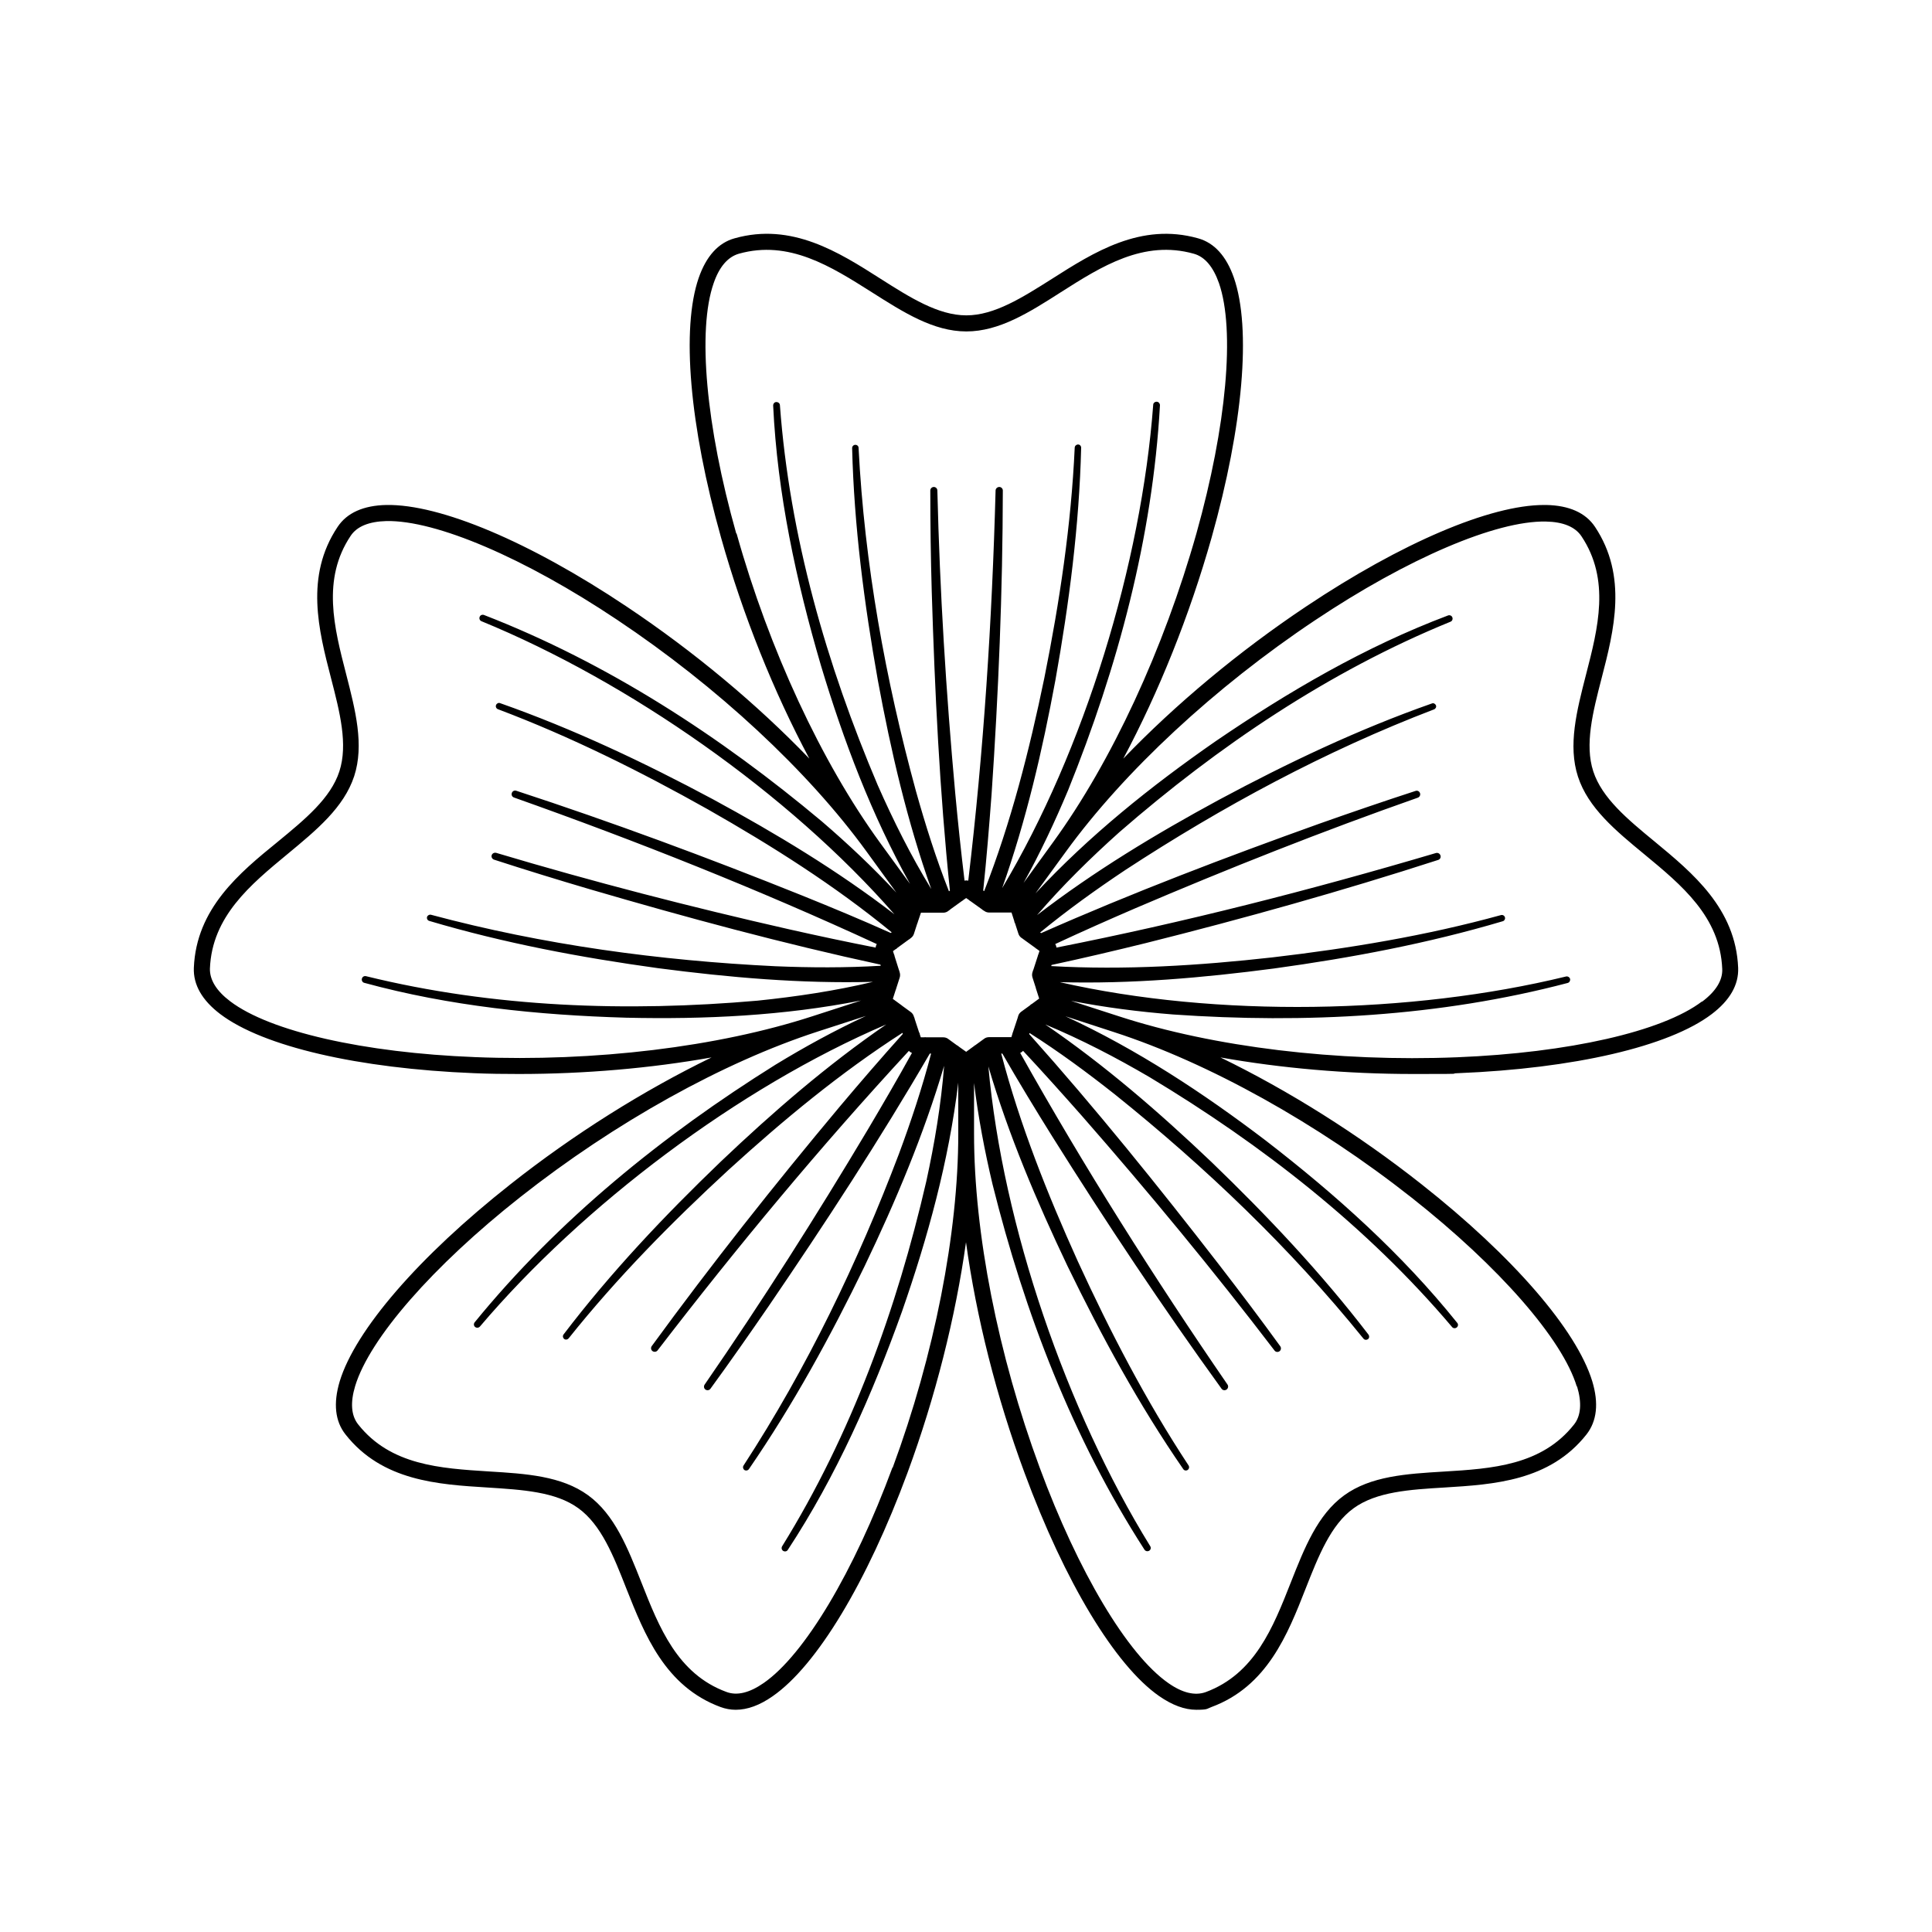 <?xml version="1.0" encoding="UTF-8"?>
<svg xmlns="http://www.w3.org/2000/svg" xmlns:xlink="http://www.w3.org/1999/xlink" width="500" zoomAndPan="magnify" viewBox="0 0 375 375" height="500" preserveAspectRatio="xMidYMid meet" version="1.0">
  <defs>
    <clipPath id="4a5ab8a96c">
      <path d="M 37.5 45 L 337.5 45 L 337.5 331.875 L 37.5 331.875 Z M 37.5 45 " clip-rule="nonzero"></path>
    </clipPath>
  </defs>
  <g clip-path="url(#4a5ab8a96c)">
    <path fill="#000000" d="M 337.375 187.859 C 336.906 176.34 328.539 169.441 321.172 163.352 C 315.898 159.016 310.934 154.895 309.25 149.711 C 307.562 144.527 309.156 138.254 310.871 131.637 C 313.273 122.363 315.961 111.844 309.59 102.262 C 307.781 99.543 304.598 98.109 300.133 98.016 C 299.977 98.016 299.852 98.016 299.695 98.016 C 289.238 98.016 272.035 105.352 253.523 117.715 C 240.477 126.422 228.176 136.695 218.031 147.246 C 224.93 134.32 230.891 119.461 235.168 104.352 C 241.289 82.625 242.91 63.77 239.508 53.938 C 238.043 49.723 235.699 47.129 232.547 46.258 C 221.465 43.133 212.285 48.973 204.234 54.094 C 198.457 57.746 193.027 61.211 187.562 61.211 C 182.098 61.211 176.637 57.746 170.891 54.094 C 162.809 48.941 153.66 43.133 142.578 46.258 C 139.426 47.129 137.082 49.723 135.617 53.938 C 132.215 63.77 133.836 82.625 139.957 104.352 C 144.203 119.461 150.195 134.32 157.094 147.246 C 146.949 136.695 134.648 126.422 121.602 117.715 C 102.84 105.164 85.418 97.828 74.992 98.016 C 70.527 98.109 67.344 99.543 65.535 102.262 C 59.133 111.844 61.852 122.363 64.254 131.637 C 65.969 138.254 67.562 144.496 65.875 149.711 C 64.191 154.926 59.227 159.016 53.953 163.352 C 46.461 169.441 38.094 176.34 37.625 187.859 C 37.5 191.137 39.219 194.164 42.777 196.852 C 51.078 203.125 69.496 207.402 92.035 208.305 C 94.941 208.43 97.844 208.461 100.715 208.461 C 113.547 208.461 126.344 207.34 138.113 205.246 C 124.941 211.648 111.391 220.137 99.062 229.879 C 81.328 243.863 68.969 258.16 65.938 268.117 C 64.66 272.395 65.035 275.859 67.062 278.422 C 74.18 287.473 85.043 288.129 94.598 288.723 C 101.402 289.16 107.863 289.535 112.266 292.75 C 116.699 295.965 119.07 301.957 121.57 308.328 C 125.098 317.223 129.062 327.34 139.863 331.336 C 140.797 331.68 141.797 331.867 142.797 331.867 C 145.074 331.867 147.48 330.992 150.008 329.211 C 158.562 323.25 168.301 307.078 176.137 285.883 C 181.57 271.148 185.473 255.633 187.5 241.117 C 189.496 255.633 193.398 271.148 198.863 285.883 C 206.668 307.047 216.438 323.25 224.992 329.211 C 227.52 330.961 229.926 331.867 232.203 331.867 C 234.48 331.867 234.203 331.68 235.137 331.336 C 245.938 327.34 249.934 317.254 253.43 308.328 C 255.93 301.988 258.301 295.965 262.734 292.75 C 267.168 289.535 273.598 289.129 280.402 288.723 C 289.957 288.129 300.789 287.473 307.938 278.422 C 309.965 275.828 310.34 272.363 309.062 268.121 C 306.031 258.16 293.672 243.863 275.938 229.879 C 263.609 220.137 250.059 211.648 236.887 205.246 C 248.656 207.34 261.453 208.461 274.285 208.461 C 287.113 208.461 280.09 208.398 282.965 208.305 C 305.535 207.402 323.953 203.125 332.223 196.852 C 335.781 194.164 337.5 191.137 337.375 187.859 Z M 142.891 103.508 C 137.02 82.688 135.336 64.082 138.52 54.965 C 139.613 51.781 141.266 49.879 143.391 49.254 C 153.129 46.508 161.309 51.719 169.207 56.715 C 175.355 60.617 181.164 64.332 187.562 64.332 C 193.961 64.332 199.77 60.648 205.918 56.715 C 213.816 51.688 221.996 46.508 231.734 49.254 C 233.859 49.848 235.48 51.781 236.605 54.965 C 239.758 64.082 238.074 82.688 232.234 103.508 C 225.898 125.953 215.781 147.809 204.449 163.414 L 198.676 171.375 C 201.922 165.539 204.762 159.48 207.324 153.363 C 216.938 129.543 223.711 104.352 225.148 78.66 C 225.148 78.316 224.898 78.004 224.523 77.973 C 224.148 77.973 223.836 78.223 223.836 78.598 C 221.527 109.348 210.508 145.59 194.523 172.375 C 199.176 159.234 202.328 145.684 204.855 132.012 C 207.512 117.121 209.477 102.074 209.852 86.902 C 209.852 86.559 209.602 86.277 209.258 86.277 C 208.914 86.277 208.633 86.527 208.602 86.871 C 207.918 101.887 205.668 116.84 202.703 131.605 C 199.801 145.621 196.242 159.637 191.027 172.969 L 190.84 172.844 C 191.496 166.602 191.996 160.387 192.465 154.145 C 193.805 134.508 194.617 114.871 194.648 95.207 C 194.648 94.832 194.336 94.52 193.961 94.52 C 193.586 94.52 193.242 94.832 193.242 95.207 C 192.559 120.492 190.934 145.809 187.938 170.938 C 187.688 170.875 187.469 170.875 187.219 170.938 C 186.531 165.289 185.938 159.637 185.41 153.957 C 183.629 134.414 182.41 114.809 181.941 95.207 C 181.941 94.832 181.633 94.52 181.258 94.52 C 180.883 94.52 180.57 94.832 180.57 95.207 C 180.57 101.762 180.664 108.316 180.852 114.871 C 181.445 134.227 182.379 153.582 184.379 172.875 L 184.191 173 C 181.695 166.664 179.633 160.137 177.793 153.582 C 171.859 131.855 167.801 109.473 166.648 86.934 C 166.648 86.59 166.367 86.34 166.023 86.34 C 165.68 86.34 165.398 86.621 165.398 86.965 C 165.773 102.105 167.738 117.152 170.395 132.074 C 172.922 145.777 176.074 159.387 180.758 172.562 C 176.824 166.133 173.422 159.328 170.363 152.395 C 160.434 129.016 153.254 104.07 151.383 78.66 C 151.383 78.316 151.07 78.035 150.695 78.035 C 150.32 78.035 150.07 78.348 150.07 78.723 C 150.883 95.859 154.535 112.75 159.344 129.172 C 163.742 143.812 169.176 158.172 176.637 171.562 L 170.766 163.508 C 159.434 147.902 149.289 126.078 142.984 103.602 Z M 195.242 201.312 L 192.559 201.312 C 192.434 201.312 192.277 201.312 192.152 201.312 L 191.965 201.312 C 191.652 201.312 191.309 201.406 191.059 201.594 L 189.344 202.844 C 189.219 202.906 189.125 202.969 189.031 203.062 L 187.531 204.156 L 186.125 203.156 C 186 203.031 185.875 202.938 185.719 202.875 L 184.004 201.625 C 183.754 201.438 183.41 201.344 183.098 201.344 L 182.91 201.344 C 182.785 201.344 182.66 201.344 182.535 201.344 L 179.789 201.344 C 179.633 201.312 179.508 201.312 179.352 201.344 L 178.727 201.344 C 178.727 201.344 178.539 200.781 178.539 200.781 C 178.539 200.625 178.477 200.473 178.383 200.348 L 177.543 197.785 C 177.543 197.66 177.48 197.535 177.418 197.41 L 177.355 197.223 C 177.262 196.91 177.043 196.633 176.793 196.445 L 175.074 195.195 C 174.98 195.102 174.887 195.039 174.793 194.977 L 173.297 193.883 L 173.828 192.23 C 173.891 192.074 173.953 191.918 173.984 191.762 L 174.637 189.73 C 174.73 189.418 174.73 189.078 174.637 188.766 L 174.574 188.547 C 174.574 188.453 174.512 188.359 174.48 188.266 L 173.641 185.609 C 173.641 185.457 173.578 185.332 173.516 185.207 L 173.328 184.613 L 173.797 184.27 C 173.953 184.207 174.078 184.113 174.172 183.988 L 176.355 182.395 C 176.449 182.332 176.574 182.27 176.668 182.176 L 176.824 182.051 C 177.074 181.863 177.293 181.586 177.387 181.273 L 178.043 179.242 C 178.105 179.148 178.137 179.023 178.164 178.898 L 178.758 177.152 L 180.508 177.152 C 180.664 177.152 180.82 177.152 181.008 177.152 L 183.129 177.152 C 183.441 177.152 183.785 177.027 184.035 176.84 L 184.191 176.715 C 184.285 176.652 184.41 176.59 184.473 176.496 L 186.688 174.902 C 186.812 174.84 186.938 174.746 187.031 174.652 L 187.531 174.312 L 188.031 174.652 C 188.156 174.777 188.281 174.871 188.406 174.934 L 190.59 176.496 C 190.684 176.59 190.809 176.684 190.934 176.746 L 191.09 176.84 C 191.34 177.027 191.684 177.121 191.996 177.121 L 194.117 177.121 C 194.242 177.121 194.367 177.121 194.492 177.121 L 196.336 177.121 C 196.336 177.121 196.867 178.773 196.867 178.773 C 196.867 178.93 196.926 179.086 197.02 179.211 L 197.676 181.242 C 197.77 181.555 197.988 181.836 198.238 182.02 L 198.426 182.145 C 198.488 182.207 198.582 182.27 198.676 182.332 L 200.922 183.957 C 201.016 184.051 201.141 184.145 201.266 184.207 L 201.766 184.582 L 201.578 185.145 C 201.516 185.301 201.453 185.457 201.422 185.609 L 200.582 188.203 C 200.52 188.328 200.488 188.422 200.457 188.547 L 200.395 188.734 C 200.301 189.047 200.301 189.387 200.395 189.699 L 201.047 191.73 C 201.047 191.855 201.109 191.949 201.141 192.074 L 201.703 193.82 L 200.301 194.852 C 200.145 194.914 200.02 195.008 199.926 195.133 L 198.207 196.383 C 197.957 196.57 197.738 196.848 197.645 197.16 L 197.582 197.379 C 197.551 197.473 197.52 197.566 197.488 197.691 L 196.617 200.316 C 196.555 200.441 196.523 200.566 196.492 200.719 L 196.305 201.312 L 195.711 201.312 C 195.555 201.312 195.398 201.312 195.242 201.312 Z M 92.191 205.184 C 70.59 204.344 52.359 200.191 44.68 194.352 C 41.996 192.324 40.684 190.168 40.746 187.984 C 41.152 177.871 48.613 171.719 55.824 165.758 C 61.445 161.105 66.75 156.734 68.75 150.648 C 70.715 144.59 69 137.91 67.188 130.855 C 64.848 121.805 62.441 112.406 68.062 104.008 C 69.281 102.168 71.621 101.23 74.992 101.137 C 84.637 100.949 101.809 108.285 119.789 120.305 C 139.207 133.258 156.844 149.648 168.176 165.258 L 173.984 173.25 C 169.426 168.348 164.555 163.758 159.496 159.418 C 139.832 142.938 117.949 128.672 93.941 119.367 C 93.598 119.242 93.223 119.398 93.098 119.742 C 92.973 120.086 93.129 120.461 93.473 120.586 C 122.004 132.293 153.066 153.957 173.609 177.465 C 162.559 168.973 150.633 161.793 138.395 155.145 C 125.035 147.996 111.328 141.5 97.062 136.477 C 96.75 136.352 96.406 136.539 96.281 136.852 C 96.156 137.16 96.312 137.535 96.656 137.66 C 110.734 142.969 124.254 149.711 137.363 157.078 C 149.82 164.164 162.027 171.875 173.078 180.961 L 172.891 181.086 C 167.176 178.523 161.402 176.121 155.598 173.781 C 137.332 166.445 118.914 159.605 100.215 153.488 C 99.84 153.363 99.465 153.551 99.344 153.926 C 99.219 154.301 99.402 154.676 99.777 154.801 C 123.629 163.258 147.199 172.625 170.176 183.238 C 170.051 183.457 169.988 183.676 169.957 183.926 C 164.367 182.832 158.812 181.648 153.254 180.398 C 134.117 176.059 115.105 171.156 96.312 165.539 C 95.938 165.445 95.566 165.633 95.441 165.977 C 95.316 166.352 95.535 166.727 95.875 166.852 C 102.121 168.879 108.395 170.812 114.668 172.656 C 133.273 178.09 151.973 183.145 170.891 187.234 L 170.953 187.453 C 164.18 187.859 157.312 187.828 150.508 187.547 C 128 186.453 105.461 183.395 83.672 177.559 C 83.359 177.465 83.016 177.652 82.891 177.965 C 82.797 178.305 82.984 178.648 83.297 178.742 C 97.812 183.051 112.734 185.859 127.719 187.922 C 141.547 189.73 155.473 190.949 169.457 190.574 C 162.121 192.324 154.598 193.445 147.043 194.227 C 121.727 196.445 95.812 195.57 71.059 189.48 C 70.715 189.387 70.34 189.574 70.246 189.949 C 70.152 190.293 70.34 190.668 70.684 190.762 C 87.262 195.289 104.43 197.035 121.539 197.535 C 136.805 197.879 152.129 197.16 167.145 194.195 L 157.688 197.254 C 139.332 203.219 115.449 206.121 92.129 205.184 Z M 173.234 284.82 C 165.742 305.113 156.156 321.156 148.258 326.652 C 145.48 328.586 143.047 329.18 140.984 328.398 C 131.496 324.902 127.938 315.883 124.504 307.172 C 121.82 300.398 119.289 293.969 114.141 290.223 C 108.988 286.477 102.09 286.039 94.816 285.602 C 85.48 285.008 75.805 284.414 69.527 276.484 C 68.156 274.77 67.969 272.238 68.938 269.023 C 71.746 259.785 84.016 245.734 100.996 232.344 C 119.32 217.891 140.363 206.184 158.719 200.223 L 168.082 197.191 C 162.027 200.004 156.156 203.219 150.477 206.684 C 128.719 220.293 108.395 236.715 92.129 256.664 C 91.91 256.941 91.941 257.348 92.223 257.566 C 92.504 257.785 92.91 257.754 93.16 257.473 C 113.109 233.969 143.328 211.117 172.016 198.848 C 160.527 206.746 150.008 215.859 139.926 225.445 C 129 235.934 118.57 246.953 109.395 259.004 C 109.176 259.285 109.238 259.66 109.488 259.879 C 109.77 260.098 110.145 260.035 110.363 259.785 C 119.758 248.016 130.371 237.246 141.422 227.066 C 152.004 217.422 163.121 208.211 175.168 200.473 L 175.23 200.688 C 171.047 205.34 166.957 210.086 162.934 214.863 C 150.32 229.941 138.113 245.363 126.5 261.281 C 126.281 261.594 126.344 262.031 126.656 262.25 C 126.969 262.469 127.406 262.406 127.625 262.125 C 143.047 242.051 159.25 222.543 176.418 203.969 C 176.574 204.156 176.762 204.281 177.012 204.371 C 174.266 209.336 171.391 214.27 168.488 219.172 C 158.438 236.027 147.918 252.605 136.773 268.742 C 136.555 269.055 136.617 269.492 136.926 269.711 C 137.238 269.93 137.676 269.867 137.895 269.555 C 141.766 264.25 145.512 258.879 149.227 253.477 C 160.152 237.465 170.734 221.262 180.477 204.496 L 180.727 204.496 C 179.008 211.086 176.855 217.578 174.48 223.977 C 166.492 245.051 156.625 265.559 144.328 284.445 C 144.141 284.727 144.203 285.102 144.48 285.32 C 144.762 285.508 145.137 285.445 145.355 285.164 C 153.941 272.676 161.215 259.379 167.832 245.734 C 173.859 233.156 179.289 220.262 183.254 206.871 C 182.66 214.395 181.414 221.887 179.789 229.316 C 174.078 254.07 165.242 278.453 151.82 300.117 C 151.633 300.43 151.695 300.805 152.004 301.023 C 152.316 301.211 152.723 301.148 152.91 300.836 C 162.34 286.477 169.301 270.68 175.074 254.57 C 180.102 240.148 184.16 225.352 186 210.148 L 186 220.074 C 186 239.367 181.352 263 173.266 284.883 Z M 306.094 269.055 C 307.062 272.27 306.875 274.801 305.504 276.516 C 299.227 284.445 289.582 285.07 280.215 285.633 C 272.941 286.07 266.043 286.508 260.891 290.254 C 255.742 294 253.211 300.398 250.527 307.203 C 247.094 315.914 243.535 324.902 234.047 328.43 C 231.984 329.18 229.52 328.617 226.773 326.684 C 218.844 321.156 209.289 305.145 201.797 284.852 C 193.711 262.969 189.062 239.336 189.062 220.043 L 189.062 210.211 C 189.871 216.859 191.121 223.414 192.652 229.879 C 198.863 254.789 208.195 279.172 222.152 300.805 C 222.34 301.086 222.746 301.18 223.059 300.992 C 223.367 300.805 223.461 300.398 223.242 300.086 C 207.043 273.832 194.648 238.027 191.84 206.996 C 195.773 220.355 201.234 233.188 207.199 245.734 C 213.816 259.348 221.059 272.676 229.676 285.164 C 229.863 285.445 230.238 285.508 230.52 285.32 C 230.797 285.133 230.891 284.758 230.703 284.445 C 222.434 271.895 215.473 258.473 209.195 244.801 C 203.297 231.75 197.957 218.328 194.336 204.496 L 194.555 204.496 C 197.676 209.93 200.922 215.27 204.234 220.574 C 214.691 237.246 225.586 253.633 237.105 269.555 C 237.324 269.867 237.762 269.93 238.074 269.711 C 238.383 269.492 238.477 269.055 238.258 268.742 C 223.93 247.891 210.383 226.445 198.02 204.371 C 198.238 204.281 198.426 204.125 198.582 203.969 C 202.453 208.117 206.262 212.363 210.039 216.641 C 222.965 231.406 235.48 246.547 247.375 262.125 C 247.594 262.438 248.031 262.5 248.344 262.281 C 248.656 262.062 248.719 261.625 248.5 261.312 C 244.66 256.008 240.695 250.762 236.699 245.582 C 224.836 230.254 212.691 215.176 199.77 200.719 L 199.832 200.504 C 205.574 204.156 211.07 208.211 216.438 212.457 C 234.016 226.57 250.465 242.27 264.637 259.816 C 264.855 260.098 265.23 260.129 265.512 259.941 C 265.793 259.723 265.824 259.348 265.637 259.066 C 256.43 247.047 246 235.996 235.105 225.508 C 224.992 215.891 214.441 206.746 202.891 198.848 C 209.852 201.75 216.594 205.246 223.148 209.086 C 244.91 222.168 265.387 238.117 281.84 257.566 C 282.059 257.848 282.465 257.879 282.746 257.66 C 283.027 257.441 283.09 257.035 282.84 256.758 C 272.098 243.363 259.238 231.844 245.688 221.387 C 233.547 212.145 220.684 203.688 206.793 197.254 L 216.281 200.348 C 234.637 206.309 255.68 218.016 274.004 232.469 C 290.984 245.859 303.285 259.941 306.062 269.148 Z M 330.352 194.383 C 322.672 200.223 304.441 204.344 282.84 205.215 C 259.52 206.152 235.605 203.25 217.25 197.285 L 207.887 194.258 C 214.441 195.539 221.059 196.383 227.707 196.91 C 253.305 198.691 279.402 197.348 304.285 190.793 C 304.629 190.699 304.816 190.355 304.754 190.012 C 304.66 189.668 304.285 189.449 303.941 189.543 C 273.973 196.852 236.105 197.566 205.699 190.637 C 219.621 191.012 233.516 189.793 247.281 187.984 C 262.266 185.922 277.188 183.113 291.703 178.805 C 292.016 178.711 292.203 178.367 292.109 178.059 C 292.016 177.715 291.672 177.527 291.328 177.621 C 276.812 181.617 261.922 184.082 246.969 185.828 C 232.734 187.422 218.312 188.328 204.047 187.516 L 204.109 187.297 C 210.227 185.984 216.312 184.551 222.402 183.051 C 241.477 178.273 260.426 172.969 279.156 166.91 C 279.527 166.789 279.715 166.414 279.59 166.039 C 279.465 165.664 279.094 165.477 278.719 165.57 C 254.461 172.75 229.863 179.023 205.043 183.926 C 205.043 183.676 204.949 183.457 204.824 183.238 C 209.977 180.836 215.191 178.523 220.402 176.277 C 238.445 168.566 256.711 161.324 275.191 154.832 C 275.535 154.707 275.75 154.332 275.625 153.957 C 275.504 153.582 275.129 153.395 274.754 153.52 C 268.508 155.551 262.328 157.672 256.148 159.855 C 237.918 166.383 219.809 173.281 202.078 181.117 L 201.891 180.992 C 207.137 176.684 212.691 172.688 218.406 168.879 C 237.262 156.547 257.27 145.746 278.344 137.691 C 278.656 137.566 278.844 137.223 278.719 136.91 C 278.594 136.602 278.25 136.414 277.938 136.539 C 263.641 141.562 249.934 148.09 236.605 155.238 C 224.336 161.887 212.379 169.098 201.297 177.621 C 206.199 171.906 211.633 166.57 217.281 161.512 C 236.449 144.84 257.957 130.293 281.527 120.68 C 281.871 120.555 282.027 120.18 281.902 119.836 C 281.777 119.492 281.402 119.336 281.059 119.461 C 264.98 125.52 250.09 134.227 235.949 143.875 C 223.398 152.582 211.414 162.199 200.984 173.406 L 206.855 165.352 C 218.188 149.742 235.824 133.352 255.242 120.398 C 273.223 108.379 290.395 101.043 300.039 101.23 C 303.41 101.293 305.75 102.262 306.969 104.102 C 312.59 112.531 310.184 121.895 307.844 130.949 C 306.031 138.004 304.316 144.684 306.281 150.742 C 308.25 156.797 313.555 161.199 319.207 165.852 C 326.418 171.812 333.879 177.965 334.285 188.078 C 334.379 190.262 333.066 192.418 330.352 194.445 Z M 330.352 194.383 " fill-opacity="1" fill-rule="nonzero"></path>
  </g>
</svg>
